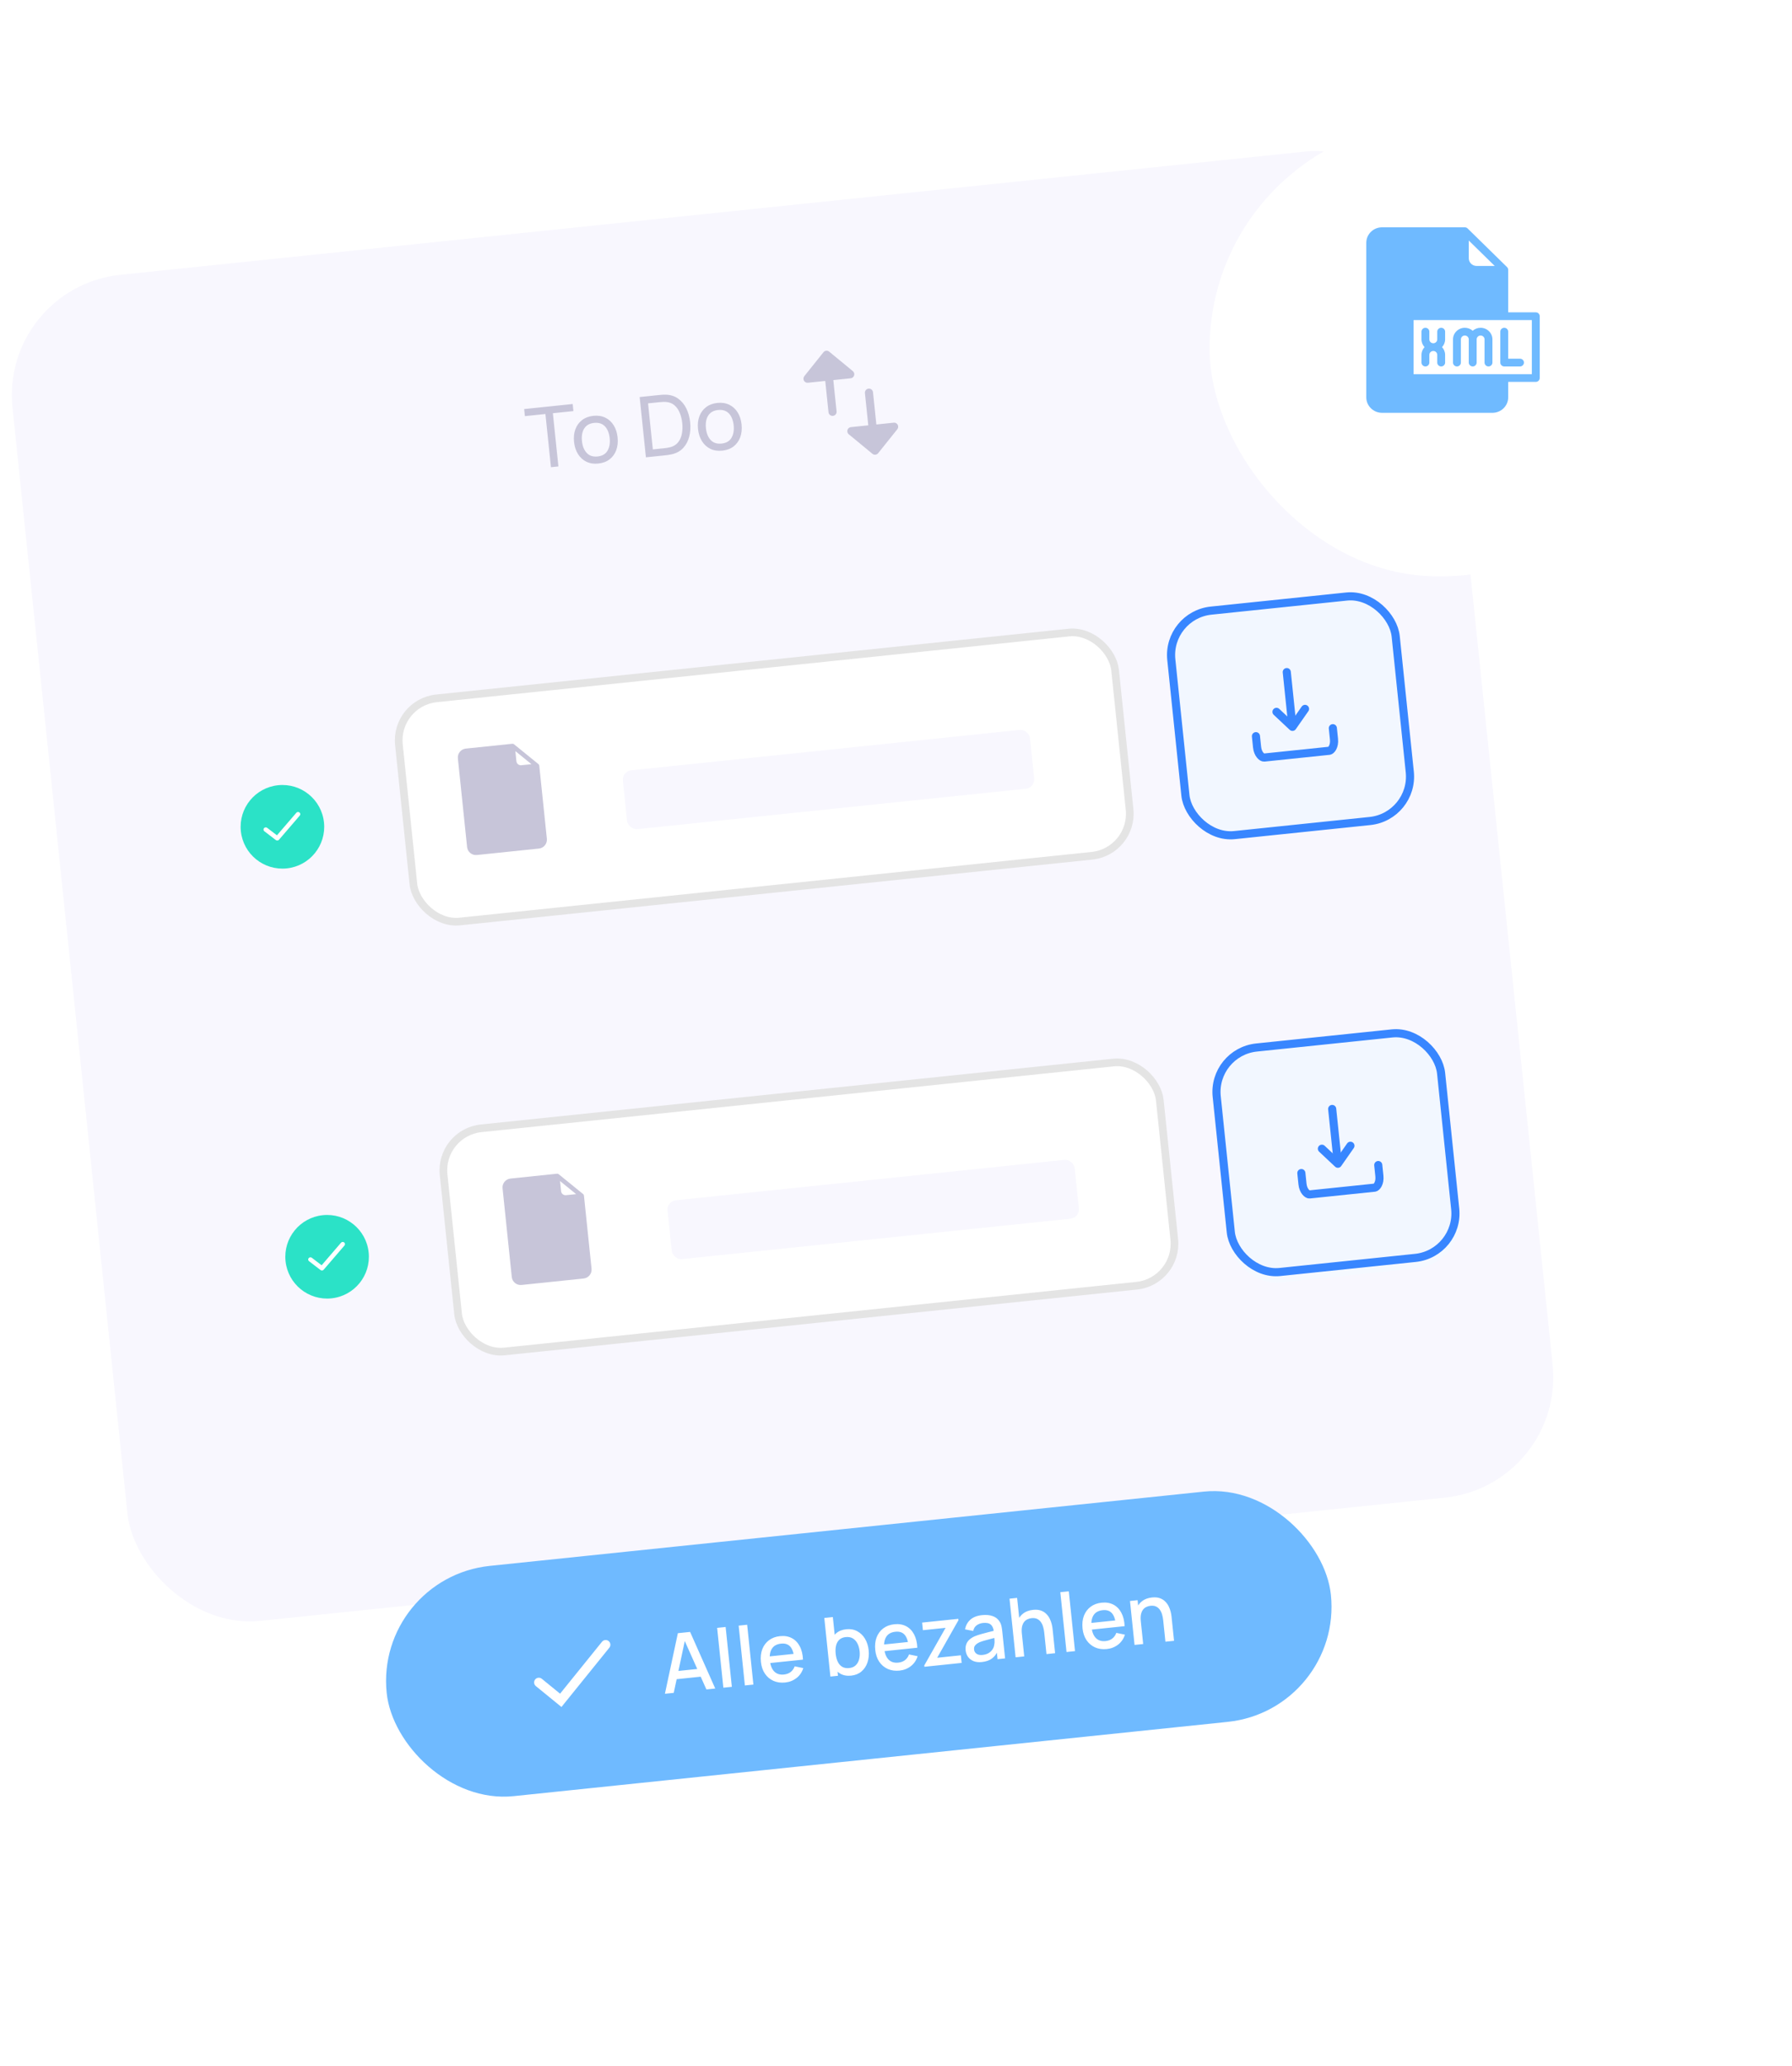 <svg width="394" height="454" viewBox="0 0 394 454" fill="none" xmlns="http://www.w3.org/2000/svg">
<rect y="63.148" width="315.051" height="297.417" rx="26.591" transform="rotate(-5.936 0 63.148)" fill="#F8F7FE"/>
<circle cx="62.094" cy="181.708" r="9.188" transform="rotate(-5.936 62.094 181.708)" fill="#2BE2C7"/>
<path d="M60.929 183.937L58.578 182.138C58.479 182.062 58.333 182.077 58.252 182.172C58.171 182.266 58.185 182.404 58.284 182.479L60.814 184.415C60.913 184.491 61.059 184.476 61.14 184.382L65.71 179.068C65.791 178.974 65.777 178.836 65.678 178.76C65.579 178.685 65.433 178.7 65.352 178.794L60.929 183.937Z" fill="white" stroke="white" stroke-width="0.525"/>
<circle cx="71.919" cy="276.2" r="9.188" transform="rotate(-5.936 71.919 276.2)" fill="#2BE2C7"/>
<path d="M70.753 278.429L68.402 276.63C68.303 276.554 68.158 276.569 68.076 276.664C67.995 276.758 68.01 276.896 68.109 276.971L70.638 278.908C70.737 278.983 70.883 278.968 70.964 278.874L75.535 273.56C75.616 273.466 75.602 273.328 75.503 273.252C75.404 273.177 75.258 273.192 75.177 273.286L70.753 278.429Z" fill="white" stroke="white" stroke-width="0.525"/>
<rect x="86.749" y="154.435" width="158.314" height="49.314" rx="9.272" transform="rotate(-5.936 86.749 154.435)" fill="white"/>
<path d="M118.386 167.928L113.009 163.564C112.912 163.484 112.784 163.442 112.649 163.456L102.418 164.52C101.344 164.632 100.56 165.597 100.672 166.671L102.698 186.159C102.81 187.234 103.775 188.017 104.85 187.905L118.491 186.487C119.565 186.375 120.349 185.41 120.237 184.335L118.565 168.258C118.551 168.123 118.484 168.007 118.386 167.928ZM114.617 168.176C114.08 168.232 113.597 167.84 113.541 167.303L113.309 165.069L116.851 167.944L114.617 168.176Z" fill="#C7C5D9"/>
<rect x="136.733" y="169.504" width="90" height="13" rx="2.055" transform="rotate(-5.936 136.733 169.504)" fill="#F8F7FE"/>
<rect x="86.749" y="154.435" width="158.314" height="49.314" rx="9.272" transform="rotate(-5.936 86.749 154.435)" stroke="#E4E4E4" stroke-width="1.686"/>
<rect x="96.574" y="248.927" width="158.314" height="49.314" rx="9.272" transform="rotate(-5.936 96.574 248.927)" fill="white"/>
<path d="M128.211 262.42L122.834 258.056C122.736 257.977 122.609 257.934 122.474 257.948L112.243 259.012C111.168 259.124 110.385 260.089 110.497 261.164L112.523 280.651C112.635 281.726 113.6 282.509 114.674 282.397L128.316 280.979C129.39 280.867 130.173 279.902 130.062 278.828L128.39 262.75C128.376 262.615 128.309 262.499 128.211 262.42ZM124.442 262.668C123.904 262.724 123.422 262.332 123.366 261.795L123.134 259.561L126.676 262.436L124.442 262.668Z" fill="#C7C5D9"/>
<rect x="146.557" y="263.996" width="90" height="13" rx="2.055" transform="rotate(-5.936 146.557 263.996)" fill="#F8F7FE"/>
<rect x="96.574" y="248.927" width="158.314" height="49.314" rx="9.272" transform="rotate(-5.936 96.574 248.927)" stroke="#E4E4E4" stroke-width="1.686"/>
<rect x="265.665" y="231.836" width="51.385" height="51.385" rx="10.711" transform="rotate(-5.936 265.665 231.836)" fill="#F5F9FF"/>
<path d="M286.269 259.215L286.52 261.63C286.681 263.181 287.612 263.958 288.072 263.911L302.379 262.423C302.838 262.375 303.589 261.423 303.428 259.872L303.177 257.457" stroke="#3886FF" stroke-width="1.785" stroke-linecap="round" stroke-linejoin="round"/>
<path d="M290.786 253.867L294.3 257.164L297.061 253.215" stroke="#3886FF" stroke-width="1.785" stroke-linecap="round" stroke-linejoin="round"/>
<path d="M293.048 245.127L294.188 256.084" stroke="#3886FF" stroke-width="1.785" stroke-linecap="round" stroke-linejoin="round"/>
<rect x="265.519" y="230.434" width="51.385" height="51.385" rx="10.711" transform="rotate(-5.936 265.519 230.434)" fill="#F2F7FF"/>
<rect x="266.499" y="231.229" width="49.6" height="49.6" rx="9.819" transform="rotate(-5.936 266.499 231.229)" stroke="#3886FF" stroke-width="1.785"/>
<path d="M286.122 257.805L286.373 260.22C286.534 261.77 287.465 262.548 287.925 262.5L302.232 261.013C302.691 260.965 303.442 260.012 303.281 258.462L303.03 256.047" stroke="#3886FF" stroke-width="1.785" stroke-linecap="round" stroke-linejoin="round"/>
<path d="M290.639 252.457L294.153 255.754L296.914 251.805" stroke="#3886FF" stroke-width="1.785" stroke-linecap="round" stroke-linejoin="round"/>
<path d="M292.901 243.717L294.041 254.674" stroke="#3886FF" stroke-width="1.785" stroke-linecap="round" stroke-linejoin="round"/>
<rect x="255.536" y="134.418" width="51.385" height="51.385" rx="10.711" transform="rotate(-5.936 255.536 134.418)" fill="#F2F7FF"/>
<rect x="256.516" y="135.213" width="49.6" height="49.6" rx="9.819" transform="rotate(-5.936 256.516 135.213)" stroke="#3886FF" stroke-width="1.785"/>
<path d="M276.138 161.793L276.389 164.208C276.551 165.759 277.482 166.536 277.941 166.489L292.248 165.001C292.708 164.953 293.459 164.001 293.298 162.45L293.047 160.035" stroke="#3886FF" stroke-width="1.785" stroke-linecap="round" stroke-linejoin="round"/>
<path d="M280.656 156.445L284.17 159.742L286.93 155.793" stroke="#3886FF" stroke-width="1.785" stroke-linecap="round" stroke-linejoin="round"/>
<path d="M282.918 147.705L284.057 158.662" stroke="#3886FF" stroke-width="1.785" stroke-linecap="round" stroke-linejoin="round"/>
<path d="M121.136 102.677L119.921 90.985L115.404 91.454L115.242 89.9L125.913 88.79L126.075 90.345L121.558 90.814L122.774 102.507L121.136 102.677ZM131.543 101.874C130.555 101.977 129.679 101.842 128.915 101.469C128.157 101.095 127.544 100.533 127.075 99.782C126.607 99.031 126.319 98.143 126.213 97.119C126.104 96.076 126.206 95.142 126.516 94.316C126.827 93.49 127.319 92.822 127.991 92.312C128.663 91.796 129.483 91.488 130.452 91.387C131.446 91.284 132.325 91.418 133.089 91.792C133.852 92.159 134.465 92.718 134.928 93.469C135.396 94.214 135.683 95.099 135.789 96.123C135.897 97.159 135.799 98.093 135.495 98.925C135.19 99.75 134.702 100.424 134.031 100.946C133.36 101.462 132.53 101.772 131.543 101.874ZM131.381 100.32C132.411 100.212 133.142 99.789 133.574 99.05C134.005 98.311 134.164 97.395 134.051 96.304C133.934 95.181 133.587 94.316 133.009 93.706C132.43 93.091 131.632 92.836 130.614 92.942C129.921 93.014 129.367 93.229 128.952 93.589C128.536 93.948 128.247 94.415 128.084 94.99C127.92 95.565 127.876 96.214 127.951 96.938C128.067 98.054 128.418 98.923 129.003 99.544C129.589 100.165 130.381 100.424 131.381 100.32ZM142.016 100.506L140.638 87.259L144.723 86.834C144.858 86.82 145.094 86.799 145.432 86.77C145.77 86.741 146.095 86.732 146.406 86.743C147.444 86.772 148.339 87.057 149.089 87.599C149.845 88.134 150.447 88.852 150.894 89.754C151.341 90.656 151.624 91.671 151.741 92.8C151.858 93.928 151.791 94.98 151.539 95.955C151.287 96.929 150.846 97.759 150.217 98.445C149.593 99.123 148.776 99.583 147.766 99.825C147.463 99.894 147.141 99.952 146.799 100C146.462 100.041 146.229 100.068 146.1 100.082L142.016 100.506ZM143.537 98.767L145.938 98.518C146.171 98.493 146.431 98.46 146.718 98.418C147.004 98.37 147.253 98.316 147.464 98.257C148.173 98.047 148.727 97.682 149.126 97.163C149.525 96.645 149.791 96.022 149.927 95.295C150.062 94.568 150.087 93.796 150.002 92.981C149.915 92.147 149.728 91.388 149.44 90.705C149.158 90.022 148.769 89.47 148.273 89.05C147.777 88.631 147.163 88.394 146.432 88.34C146.213 88.319 145.956 88.318 145.66 88.336C145.365 88.355 145.106 88.375 144.886 88.398L142.484 88.648L143.537 98.767ZM158.8 99.04C157.812 99.143 156.937 99.008 156.173 98.635C155.415 98.261 154.801 97.698 154.333 96.948C153.864 96.197 153.576 95.309 153.47 94.285C153.361 93.242 153.463 92.308 153.774 91.482C154.084 90.656 154.576 89.988 155.248 89.478C155.92 88.962 156.74 88.653 157.709 88.553C158.703 88.449 159.582 88.584 160.346 88.957C161.109 89.324 161.722 89.884 162.185 90.635C162.653 91.38 162.94 92.265 163.047 93.289C163.154 94.325 163.056 95.259 162.752 96.091C162.447 96.916 161.959 97.59 161.288 98.112C160.617 98.628 159.787 98.938 158.8 99.04ZM158.638 97.486C159.669 97.378 160.399 96.955 160.831 96.216C161.262 95.477 161.421 94.561 161.308 93.47C161.191 92.347 160.844 91.481 160.266 90.872C159.687 90.257 158.889 90.002 157.871 90.108C157.178 90.18 156.624 90.395 156.209 90.755C155.793 91.114 155.504 91.581 155.341 92.156C155.177 92.731 155.133 93.38 155.209 94.104C155.325 95.22 155.675 96.089 156.261 96.71C156.846 97.331 157.638 97.589 158.638 97.486Z" fill="#C7C5D9"/>
<path fill-rule="evenodd" clip-rule="evenodd" d="M181.745 77.97L186.941 82.25L177.54 83.228L181.745 77.97ZM192.382 99.04L187.186 94.76L196.587 93.782L192.382 99.04Z" fill="#C7C5D9"/>
<path d="M186.941 82.25L187.033 83.138C187.391 83.101 187.692 82.852 187.796 82.508C187.899 82.163 187.786 81.79 187.508 81.561L186.941 82.25ZM181.745 77.97L182.312 77.281C182.128 77.129 181.89 77.058 181.652 77.083C181.415 77.107 181.197 77.226 181.048 77.413L181.745 77.97ZM177.54 83.228L176.843 82.67C176.618 82.951 176.584 83.34 176.757 83.656C176.929 83.971 177.274 84.153 177.632 84.115L177.54 83.228ZM187.186 94.76L187.094 93.872C186.736 93.909 186.435 94.158 186.331 94.502C186.228 94.847 186.341 95.22 186.619 95.449L187.186 94.76ZM192.382 99.04L191.815 99.728C191.999 99.88 192.237 99.952 192.475 99.927C192.712 99.903 192.93 99.784 193.079 99.597L192.382 99.04ZM196.587 93.782L197.284 94.34C197.509 94.059 197.543 93.67 197.37 93.354C197.198 93.039 196.853 92.857 196.495 92.894L196.587 93.782ZM196.679 94.67C197.17 94.619 197.526 94.18 197.475 93.69C197.424 93.2 196.985 92.844 196.495 92.894L196.679 94.67ZM187.094 93.872C186.603 93.923 186.247 94.362 186.298 94.852C186.349 95.342 186.788 95.699 187.278 95.648L187.094 93.872ZM187.508 81.561L182.312 77.281L181.177 78.659L186.373 82.939L187.508 81.561ZM177.632 84.115L187.033 83.138L186.849 81.362L177.448 82.34L177.632 84.115ZM181.048 77.413L176.843 82.67L178.237 83.785L182.442 78.528L181.048 77.413ZM186.619 95.449L191.815 99.728L192.95 98.35L187.754 94.071L186.619 95.449ZM196.495 92.894L187.094 93.872L187.278 95.648L196.679 94.67L196.495 92.894ZM193.079 99.597L197.284 94.34L195.89 93.225L191.685 98.482L193.079 99.597ZM196.495 92.894L187.094 93.872L187.278 95.648L196.679 94.67L196.495 92.894Z" fill="#C7C5D9"/>
<path d="M181.907 79.539L183.047 90.507" stroke="#C7C5D9" stroke-width="1.785" stroke-miterlimit="10" stroke-linecap="round" stroke-linejoin="round"/>
<path d="M191.056 86.297L192.197 97.264" stroke="#C7C5D9" stroke-width="1.785" stroke-miterlimit="10" stroke-linecap="round" stroke-linejoin="round"/>
<g filter="url(#filter0_d_4733_35098)">
<rect x="82.389" y="332.188" width="208.718" height="50.875" rx="25.438" transform="rotate(-5.936 82.389 332.188)" fill="#6FBAFF"/>
<path d="M123.142 357.642L119.125 354.368C118.68 354.004 118.024 354.073 117.663 354.52C117.304 354.964 117.372 355.615 117.815 355.976L123.446 360.567L133.973 347.538C134.332 347.094 134.264 346.443 133.822 346.082C133.376 345.719 132.72 345.787 132.359 346.234L123.142 357.642Z" fill="white"/>
<path d="M146.192 357.663L149.039 344.348L151.731 344.068L157.257 356.512L155.316 356.714L150.239 345.362L150.722 345.312L148.133 357.461L146.192 357.663ZM148.064 354.53L147.881 352.777L154.608 352.078L154.79 353.831L148.064 354.53ZM159.04 356.327L157.673 343.179L159.542 342.984L160.91 356.133L159.04 356.327ZM163.774 355.835L162.407 342.687L164.277 342.492L165.644 355.64L163.774 355.835ZM172.642 355.184C171.682 355.284 170.817 355.163 170.046 354.821C169.28 354.473 168.656 353.944 168.172 353.235C167.694 352.519 167.403 351.663 167.299 350.667C167.189 349.612 167.291 348.676 167.604 347.86C167.923 347.043 168.415 346.387 169.081 345.889C169.746 345.392 170.55 345.095 171.492 344.997C172.476 344.894 173.338 345.037 174.077 345.424C174.816 345.805 175.399 346.399 175.826 347.204C176.26 348.009 176.501 348.993 176.549 350.158L174.68 350.352L174.609 349.672C174.481 348.553 174.18 347.746 173.707 347.253C173.24 346.759 172.583 346.556 171.736 346.644C170.8 346.741 170.127 347.11 169.717 347.749C169.307 348.388 169.161 349.265 169.277 350.381C169.387 351.442 169.708 352.24 170.24 352.776C170.771 353.305 171.481 353.524 172.369 353.431C172.954 353.37 173.444 353.187 173.84 352.881C174.241 352.568 174.536 352.151 174.723 351.631L176.617 352.022C176.331 352.926 175.831 353.656 175.118 354.212C174.403 354.763 173.578 355.087 172.642 355.184ZM168.723 350.971L168.572 349.514L175.468 348.796L175.619 350.254L168.723 350.971ZM187.148 353.676C186.223 353.772 185.425 353.629 184.752 353.247C184.079 352.859 183.541 352.297 183.139 351.561C182.737 350.825 182.486 349.974 182.386 349.008C182.285 348.042 182.353 347.158 182.589 346.356C182.831 345.554 183.239 344.899 183.814 344.394C184.393 343.881 185.139 343.578 186.052 343.483C186.958 343.389 187.762 343.531 188.465 343.91C189.172 344.282 189.745 344.835 190.183 345.567C190.62 346.293 190.889 347.142 190.99 348.114C191.091 349.08 191.002 349.969 190.725 350.781C190.453 351.587 190.013 352.248 189.403 352.763C188.8 353.278 188.048 353.582 187.148 353.676ZM182.576 353.88L181.237 341L183.115 340.805L183.732 346.735L183.517 346.757L184.24 353.707L182.576 353.88ZM186.712 352.012C187.309 351.95 187.785 351.747 188.141 351.403C188.503 351.058 188.752 350.619 188.89 350.086C189.033 349.547 189.071 348.958 189.005 348.32C188.939 347.688 188.781 347.126 188.531 346.634C188.287 346.141 187.949 345.763 187.518 345.5C187.087 345.238 186.561 345.139 185.941 345.203C185.357 345.264 184.889 345.457 184.537 345.783C184.191 346.108 183.952 346.537 183.821 347.069C183.695 347.6 183.667 348.2 183.736 348.868C183.806 349.536 183.957 350.117 184.189 350.611C184.421 351.105 184.746 351.478 185.164 351.73C185.582 351.982 186.098 352.076 186.712 352.012ZM197.781 352.57C196.821 352.67 195.955 352.549 195.184 352.207C194.419 351.859 193.794 351.33 193.31 350.621C192.832 349.905 192.541 349.049 192.438 348.054C192.328 346.998 192.43 346.062 192.743 345.246C193.062 344.43 193.554 343.773 194.219 343.276C194.885 342.778 195.689 342.481 196.631 342.383C197.615 342.281 198.476 342.423 199.216 342.81C199.955 343.192 200.538 343.785 200.965 344.59C201.398 345.395 201.639 346.38 201.688 347.544L199.819 347.738L199.748 347.058C199.62 345.939 199.319 345.132 198.845 344.639C198.378 344.145 197.721 343.942 196.874 344.03C195.938 344.127 195.265 344.496 194.856 345.135C194.446 345.774 194.299 346.652 194.415 347.767C194.525 348.828 194.847 349.626 195.378 350.162C195.91 350.691 196.619 350.91 197.508 350.817C198.092 350.757 198.582 350.573 198.979 350.267C199.38 349.954 199.674 349.537 199.861 349.018L201.755 349.408C201.47 350.312 200.97 351.042 200.256 351.598C199.542 352.149 198.717 352.473 197.781 352.57ZM193.862 348.358L193.71 346.9L200.606 346.183L200.758 347.641L193.862 348.358ZM203.248 351.73L203.217 351.435L207.9 343.173L202.918 343.691L202.744 342.018L210.696 341.192L210.727 341.496L206.052 349.748L211.258 349.207L211.432 350.879L203.248 351.73ZM215.877 350.688C215.162 350.763 214.549 350.694 214.039 350.482C213.528 350.264 213.124 349.95 212.829 349.541C212.538 349.125 212.366 348.655 212.311 348.13C212.261 347.641 212.302 347.203 212.437 346.815C212.571 346.427 212.795 346.088 213.108 345.796C213.421 345.498 213.816 345.243 214.295 345.031C214.711 344.861 215.185 344.7 215.718 344.548C216.251 344.396 216.811 344.248 217.399 344.102C217.992 343.956 218.58 343.811 219.161 343.666L218.521 344.112C218.454 343.353 218.235 342.81 217.863 342.481C217.496 342.145 216.911 342.019 216.106 342.103C215.599 342.156 215.146 342.323 214.748 342.606C214.348 342.882 214.094 343.301 213.983 343.861L212.183 343.505C212.335 342.652 212.72 341.946 213.337 341.387C213.96 340.828 214.829 340.491 215.944 340.375C216.809 340.285 217.576 340.356 218.245 340.588C218.919 340.813 219.438 341.229 219.803 341.836C219.991 342.136 220.121 342.46 220.193 342.808C220.266 343.156 220.323 343.533 220.365 343.938L220.984 349.886L219.329 350.058L219.099 347.849L219.451 348.102C219.128 348.883 218.676 349.487 218.093 349.916C217.516 350.337 216.778 350.595 215.877 350.688ZM216.049 349.125C216.58 349.069 217.027 348.93 217.389 348.705C217.751 348.475 218.033 348.201 218.235 347.885C218.437 347.568 218.557 347.248 218.596 346.925C218.668 346.628 218.691 346.3 218.666 345.941C218.646 345.582 218.626 345.295 218.603 345.08L219.235 345.24C218.654 345.391 218.125 345.527 217.65 345.649C217.174 345.771 216.743 345.888 216.357 346.001C215.977 346.106 215.639 346.223 215.345 346.35C215.098 346.466 214.879 346.597 214.69 346.743C214.506 346.889 214.364 347.058 214.263 347.249C214.168 347.44 214.134 347.663 214.161 347.92C214.187 348.17 214.274 348.396 214.421 348.598C214.568 348.793 214.776 348.94 215.046 349.039C215.315 349.138 215.65 349.166 216.049 349.125ZM230.086 348.94L229.592 344.19C229.553 343.815 229.48 343.434 229.374 343.047C229.273 342.654 229.115 342.296 228.901 341.975C228.692 341.653 228.416 341.404 228.073 341.229C227.735 341.053 227.31 340.992 226.797 341.045C226.463 341.08 226.153 341.17 225.866 341.314C225.579 341.452 225.335 341.655 225.134 341.924C224.939 342.191 224.797 342.531 224.707 342.944C224.623 343.357 224.611 343.849 224.671 344.422L223.462 344.104C223.371 343.228 223.455 342.439 223.713 341.737C223.971 341.029 224.388 340.455 224.963 340.016C225.538 339.576 226.261 339.311 227.132 339.221C227.799 339.151 228.371 339.2 228.847 339.368C229.322 339.535 229.718 339.78 230.035 340.103C230.357 340.419 230.614 340.775 230.806 341.171C230.998 341.567 231.141 341.959 231.236 342.347C231.33 342.735 231.393 343.078 231.424 343.376L231.982 348.743L230.086 348.94ZM223.297 349.646L221.958 336.766L223.631 336.592L224.353 343.542L224.577 343.518L225.193 349.449L223.297 349.646ZM234.491 348.482L233.124 335.334L234.993 335.139L236.36 348.287L234.491 348.482ZM243.358 347.831C242.398 347.931 241.533 347.81 240.762 347.468C239.996 347.12 239.372 346.591 238.888 345.882C238.41 345.166 238.119 344.31 238.016 343.315C237.906 342.259 238.007 341.323 238.32 340.507C238.639 339.691 239.132 339.034 239.797 338.536C240.463 338.039 241.267 337.742 242.209 337.644C243.193 337.541 244.054 337.684 244.794 338.071C245.533 338.452 246.116 339.046 246.543 339.851C246.976 340.656 247.217 341.641 247.266 342.805L245.397 342.999L245.326 342.319C245.197 341.2 244.896 340.393 244.423 339.9C243.956 339.406 243.299 339.203 242.452 339.291C241.516 339.388 240.843 339.757 240.434 340.396C240.024 341.035 239.877 341.913 239.993 343.028C240.103 344.089 240.424 344.887 240.956 345.423C241.487 345.952 242.197 346.171 243.086 346.078C243.67 346.018 244.16 345.834 244.556 345.528C244.958 345.215 245.252 344.798 245.439 344.279L247.333 344.669C247.047 345.573 246.548 346.303 245.834 346.859C245.12 347.41 244.295 347.734 243.358 347.831ZM239.44 343.619L239.288 342.161L246.184 341.444L246.336 342.902L239.44 343.619ZM256.238 346.221L255.744 341.471C255.705 341.096 255.632 340.714 255.526 340.328C255.424 339.934 255.267 339.577 255.052 339.256C254.844 338.934 254.568 338.685 254.225 338.51C253.887 338.334 253.462 338.273 252.949 338.326C252.615 338.361 252.305 338.45 252.018 338.595C251.731 338.733 251.487 338.936 251.286 339.204C251.091 339.472 250.948 339.812 250.859 340.225C250.775 340.638 250.763 341.13 250.823 341.703L249.614 341.385C249.523 340.509 249.607 339.719 249.865 339.018C250.123 338.31 250.54 337.736 251.115 337.296C251.69 336.857 252.413 336.592 253.283 336.501C253.951 336.432 254.523 336.481 254.998 336.648C255.474 336.816 255.87 337.061 256.187 337.384C256.509 337.7 256.766 338.056 256.958 338.452C257.15 338.848 257.293 339.24 257.388 339.628C257.482 340.016 257.545 340.359 257.576 340.657L258.134 346.024L256.238 346.221ZM249.449 346.927L248.445 337.267L250.117 337.093L250.407 339.883L250.631 339.86L251.345 346.729L249.449 346.927Z" fill="white"/>
</g>
<g filter="url(#filter1_d_4733_35098)">
<rect x="265.947" y="20" width="101.117" height="99.994" rx="49.997" fill="white"/>
</g>
<g clip-path="url(#clip0_4733_35098)">
<path d="M337.666 68.642H331.599V59.3C331.599 59.064 331.502 58.852 331.345 58.698L322.68 50.207C322.523 50.053 322.306 49.957 322.066 49.957H303.867C301.955 49.957 300.4 51.481 300.4 53.354V87.327C300.4 89.201 301.955 90.725 303.867 90.725H328.133C330.045 90.725 331.599 89.201 331.599 87.327V83.93H337.666C338.145 83.93 338.533 83.55 338.533 83.081V69.491C338.533 69.022 338.145 68.642 337.666 68.642ZM322.933 52.857L328.641 58.45H324.666C323.711 58.45 322.933 57.688 322.933 56.752V52.857ZM336.799 82.231H310.8V70.341H336.799V82.231Z" fill="#6FBAFF"/>
<path d="M320.333 80.532C320.812 80.532 321.2 80.152 321.2 79.683V74.587C321.2 74.118 321.588 73.738 322.066 73.738C322.544 73.738 322.933 74.118 322.933 74.587V79.683C322.933 80.152 323.321 80.532 323.8 80.532C324.279 80.532 324.666 80.152 324.666 79.683V74.587C324.666 74.118 325.055 73.738 325.533 73.738C326.011 73.738 326.4 74.118 326.4 74.587V79.683C326.4 80.152 326.787 80.532 327.266 80.532C327.745 80.532 328.133 80.152 328.133 79.683V74.587C328.133 73.182 326.967 72.039 325.533 72.039C324.868 72.039 324.26 72.285 323.8 72.689C323.339 72.285 322.731 72.039 322.066 72.039C320.633 72.039 319.466 73.182 319.466 74.587V79.683C319.466 80.152 319.854 80.532 320.333 80.532Z" fill="#6FBAFF"/>
<path d="M330.733 80.532H334.199C334.679 80.532 335.066 80.152 335.066 79.683C335.066 79.213 334.679 78.834 334.199 78.834H331.6V72.888C331.6 72.419 331.212 72.039 330.733 72.039C330.254 72.039 329.866 72.419 329.866 72.888V79.683C329.866 80.152 330.254 80.532 330.733 80.532Z" fill="#6FBAFF"/>
<path d="M313.4 80.532C313.879 80.532 314.266 80.152 314.266 79.683V77.984C314.266 77.516 314.655 77.135 315.133 77.135C315.611 77.135 316 77.516 316 77.984V79.683C316 80.152 316.387 80.532 316.866 80.532C317.345 80.532 317.733 80.152 317.733 79.683V77.984C317.733 77.329 317.472 76.737 317.057 76.286C317.472 75.834 317.733 75.242 317.733 74.587V72.888C317.733 72.419 317.345 72.039 316.866 72.039C316.387 72.039 316 72.419 316 72.888V74.587C316 75.056 315.611 75.436 315.133 75.436C314.655 75.436 314.266 75.056 314.266 74.587V72.888C314.266 72.419 313.879 72.039 313.4 72.039C312.921 72.039 312.533 72.419 312.533 72.888V74.587C312.533 75.242 312.793 75.834 313.209 76.286C312.793 76.737 312.533 77.329 312.533 77.984V79.683C312.533 80.152 312.921 80.532 313.4 80.532Z" fill="#6FBAFF"/>
</g>
<defs>
<filter id="filter0_d_4733_35098" x="24.074" y="266.865" width="329.491" height="188.818" filterUnits="userSpaceOnUse" color-interpolation-filters="sRGB">
<feFlood flood-opacity="0" result="BackgroundImageFix"/>
<feColorMatrix in="SourceAlpha" type="matrix" values="0 0 0 0 0 0 0 0 0 0 0 0 0 0 0 0 0 0 127 0" result="hardAlpha"/>
<feOffset dy="14.579"/>
<feGaussianBlur stdDeviation="29.158"/>
<feColorMatrix type="matrix" values="0 0 0 0 0.435 0 0 0 0 0.729 0 0 0 0 1 0 0 0 0.3 0"/>
<feBlend mode="normal" in2="BackgroundImageFix" result="effect1_dropShadow_4733_35098"/>
<feBlend mode="normal" in="SourceGraphic" in2="effect1_dropShadow_4733_35098" result="shape"/>
</filter>
<filter id="filter1_d_4733_35098" x="239.323" y="0.032" width="154.364" height="153.239" filterUnits="userSpaceOnUse" color-interpolation-filters="sRGB">
<feFlood flood-opacity="0" result="BackgroundImageFix"/>
<feColorMatrix in="SourceAlpha" type="matrix" values="0 0 0 0 0 0 0 0 0 0 0 0 0 0 0 0 0 0 127 0" result="hardAlpha"/>
<feOffset dy="6.656"/>
<feGaussianBlur stdDeviation="13.312"/>
<feColorMatrix type="matrix" values="0 0 0 0 0.435 0 0 0 0 0.729 0 0 0 0 1 0 0 0 0.3 0"/>
<feBlend mode="normal" in2="BackgroundImageFix" result="effect1_dropShadow_4733_35098"/>
<feBlend mode="normal" in="SourceGraphic" in2="effect1_dropShadow_4733_35098" result="shape"/>
</filter>
<clipPath id="clip0_4733_35098">
<rect width="41.599" height="40.767" fill="white" transform="translate(298.667 49.953)"/>
</clipPath>
</defs>
</svg>
